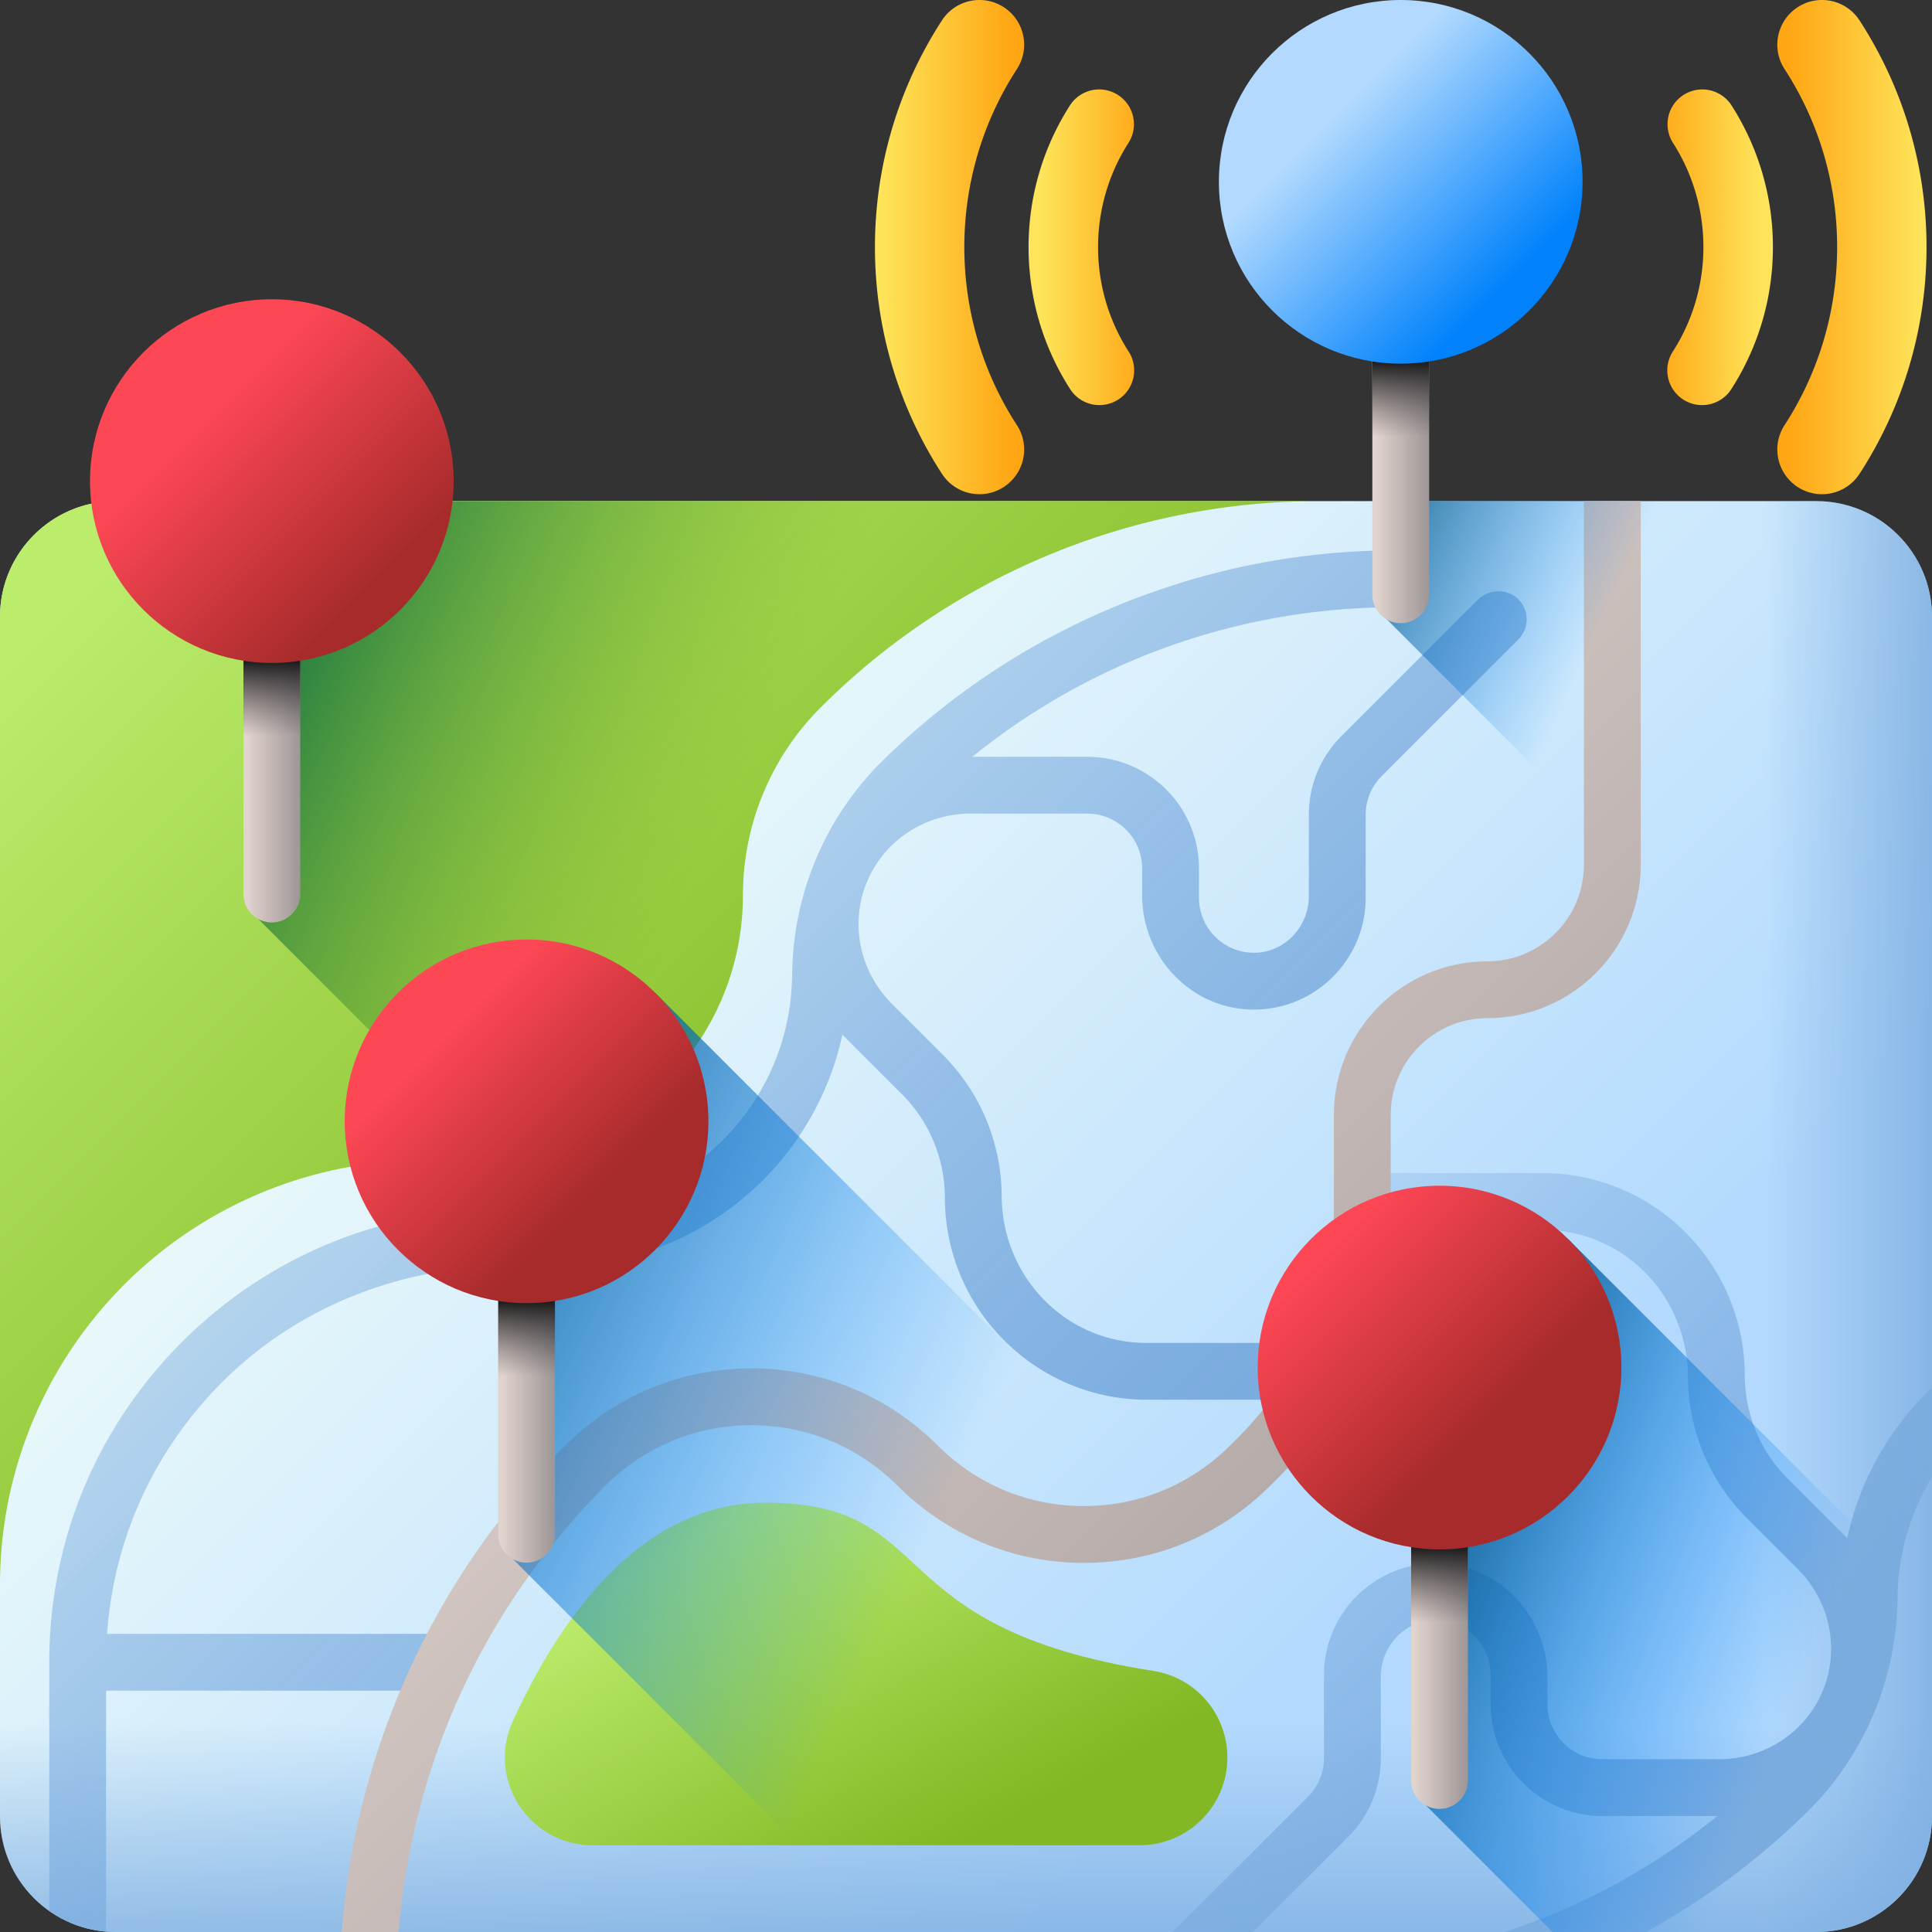<svg xmlns="http://www.w3.org/2000/svg" version="1.1" xmlns:xlink="http://www.w3.org/1999/xlink" width="512"
  height="512" x="0" y="0" viewBox="0 0 510 510" style="enable-background:new 0 0 512 512" xml:space="preserve"
  class="">
  <rect x="0" y="0" width="510" height="510" fill="#333333" stroke="none"/>
  <g>
    <linearGradient id="h" x1="147.629" x2="357.75" y1="213.769" y2="423.89" gradientUnits="userSpaceOnUse">
      <stop offset="0" stop-color="#eaf9fa"></stop>
      <stop offset="1" stop-color="#b3dafe"></stop>
    </linearGradient>
    <linearGradient id="a">
      <stop offset="0" stop-color="#7bacdf" stop-opacity="0"></stop>
      <stop offset="1" stop-color="#7bacdf"></stop>
    </linearGradient>
    <linearGradient xlink:href="#a" id="i" x1="278.819" x2="440.831" y1="307.181" y2="469.194"
      gradientUnits="userSpaceOnUse"></linearGradient>
    <linearGradient xlink:href="#a" id="j" x1="466.107" x2="521.927" y1="321.14" y2="321.14"
      gradientUnits="userSpaceOnUse"></linearGradient>
    <linearGradient xlink:href="#a" id="k" x1="255" x2="255" y1="454.763" y2="529.76" gradientUnits="userSpaceOnUse">
    </linearGradient>
    <linearGradient xlink:href="#a" id="l" x1="13.291" x2="285.307" y1="137.709" y2="409.725"
      gradientUnits="userSpaceOnUse"></linearGradient>
    <linearGradient id="b">
      <stop offset="0" stop-color="#bbec6c"></stop>
      <stop offset="1" stop-color="#81b823"></stop>
    </linearGradient>
    <linearGradient xlink:href="#b" id="m" x1="37.104" x2="230.617" y1="138.304" y2="331.817"
      gradientUnits="userSpaceOnUse"></linearGradient>
    <linearGradient id="n" x1="200.422" x2="72.422" y1="200.033" y2="138.033" gradientUnits="userSpaceOnUse">
      <stop offset="0" stop-color="#78a91f" stop-opacity="0"></stop>
      <stop offset="1" stop-color="#026841"></stop>
    </linearGradient>
    <linearGradient id="c">
      <stop offset="0" stop-color="#e1d3ce"></stop>
      <stop offset="1" stop-color="#9e9797"></stop>
    </linearGradient>
    <linearGradient xlink:href="#c" id="o" x1="184.708" x2="413.595" y1="244.189" y2="473.076"
      gradientUnits="userSpaceOnUse"></linearGradient>
    <linearGradient xlink:href="#b" id="p" x1="194.43" x2="243.763" y1="400.595" y2="491.928"
      gradientUnits="userSpaceOnUse"></linearGradient>
    <linearGradient id="q" x1="415.475" x2="342.331" y1="180.575" y2="145.842" gradientUnits="userSpaceOnUse">
      <stop offset="0" stop-color="#0182fc" stop-opacity="0"></stop>
      <stop offset="1" stop-color="#024c67"></stop>
    </linearGradient>
    <linearGradient xlink:href="#c" id="r" x1="363.259" x2="377.029" y1="119.75" y2="119.75"
      gradientUnits="userSpaceOnUse"></linearGradient>
    <linearGradient id="d">
      <stop offset="0" stop-color="#433f43" stop-opacity="0"></stop>
      <stop offset=".301" stop-color="#3c393c" stop-opacity=".301"></stop>
      <stop offset=".737" stop-color="#292729" stop-opacity=".737"></stop>
      <stop offset="1" stop-color="#1a1a1a"></stop>
    </linearGradient>
    <linearGradient xlink:href="#d" id="s" x1="369.759" x2="369.759" y1="115.333" y2="95.333"
      gradientUnits="userSpaceOnUse"></linearGradient>
    <linearGradient id="t" x1="352.259" x2="397.097" y1="30.5" y2="75.339" gradientUnits="userSpaceOnUse">
      <stop offset="0" stop-color="#b3dafe"></stop>
      <stop offset="1" stop-color="#0182fc"></stop>
    </linearGradient>
    <linearGradient xlink:href="#c" id="u" x1="65.259" x2="79.029" y1="198.75" y2="198.75"
      gradientUnits="userSpaceOnUse"></linearGradient>
    <linearGradient xlink:href="#d" id="v" x1="71.759" x2="71.759" y1="194.333" y2="174.333"
      gradientUnits="userSpaceOnUse"></linearGradient>
    <linearGradient id="e">
      <stop offset="0" stop-color="#fd4755"></stop>
      <stop offset="1" stop-color="#a72b2b"></stop>
    </linearGradient>
    <linearGradient xlink:href="#e" id="w" x1="54.259" x2="99.097" y1="109.5" y2="154.339"
      gradientUnits="userSpaceOnUse"></linearGradient>
    <linearGradient id="f">
      <stop offset="0" stop-color="#0182fc" stop-opacity="0"></stop>
      <stop offset=".151" stop-color="#0180f7" stop-opacity=".151"></stop>
      <stop offset=".317" stop-color="#017cea" stop-opacity=".317"></stop>
      <stop offset=".49" stop-color="#0174d4" stop-opacity=".49"></stop>
      <stop offset=".668" stop-color="#0268b6" stop-opacity=".668"></stop>
      <stop offset=".847" stop-color="#025a8f" stop-opacity=".847"></stop>
      <stop offset="1" stop-color="#024c67"></stop>
    </linearGradient>
    <linearGradient xlink:href="#f" id="x" x1="245.543" x2="94.21" y1="406.458" y2="333.124"
      gradientUnits="userSpaceOnUse"></linearGradient>
    <linearGradient xlink:href="#c" id="y" x1="132.5" x2="146.27" y1="367.75" y2="367.75"
      gradientUnits="userSpaceOnUse"></linearGradient>
    <linearGradient xlink:href="#d" id="z" x1="139" x2="139" y1="363.333" y2="343.333" gradientUnits="userSpaceOnUse">
    </linearGradient>
    <linearGradient xlink:href="#e" id="A" x1="116.5" x2="157.787" y1="273.5" y2="314.787"
      gradientUnits="userSpaceOnUse"></linearGradient>
    <linearGradient xlink:href="#f" id="B" x1="476.172" x2="365.672" y1="443.545" y2="400.545"
      gradientUnits="userSpaceOnUse"></linearGradient>
    <linearGradient xlink:href="#c" id="C" x1="373.5" x2="387.27" y1="432.75" y2="432.75"
      gradientUnits="userSpaceOnUse"></linearGradient>
    <linearGradient xlink:href="#d" id="D" x1="380" x2="380" y1="428.333" y2="408.333" gradientUnits="userSpaceOnUse">
    </linearGradient>
    <linearGradient xlink:href="#e" id="E" x1="349.5" x2="393.869" y1="330.5" y2="374.869"
      gradientUnits="userSpaceOnUse"></linearGradient>
    <linearGradient id="g">
      <stop offset="0" stop-color="#fee45a"></stop>
      <stop offset="1" stop-color="#fea613"></stop>
    </linearGradient>
    <linearGradient xlink:href="#g" id="F" x1="1190.092" x2="1190.092" y1="-3084.763" y2="-3056.943"
      gradientTransform="rotate(90 -747.558 -1872.42)" gradientUnits="userSpaceOnUse"></linearGradient>
    <linearGradient xlink:href="#g" id="G" x1="1190.092" x2="1190.092" y1="-3127.008" y2="-3092.303"
      gradientTransform="rotate(90 -747.558 -1872.42)" gradientUnits="userSpaceOnUse"></linearGradient>
    <linearGradient xlink:href="#g" id="H" x1="1190.092" x2="1190.092" y1="-2735.805" y2="-2707.985"
      gradientTransform="matrix(0 1 1 0 3010.539 -1124.862)" gradientUnits="userSpaceOnUse"></linearGradient>
    <linearGradient xlink:href="#g" id="I" x1="1190.092" x2="1190.092" y1="-2778.05" y2="-2743.345"
      gradientTransform="matrix(0 1 1 0 3010.539 -1124.862)" gradientUnits="userSpaceOnUse"></linearGradient>
    <path fill="url(#h)"
      d="M479.437 510H30.563C13.684 510 0 496.316 0 479.437V162.843c0-16.88 13.684-30.563 30.563-30.563h448.873c16.88 0 30.563 13.684 30.563 30.563v316.594C510 496.316 496.316 510 479.437 510z"
      opacity="1" data-original="url(#h)" class=""></path>
    <path fill="url(#i)"
      d="M510 366.282c-11.063 10.535-19.032 24.292-22.368 39.756l-15.807-15.807c-7.224-7.224-11.234-17.027-11.25-27.243-.046-29.411-23.987-53.325-53.408-53.325h-41.853c-4.107 0-7.688 3.165-7.811 7.269a7.5 7.5 0 0 0 7.497 7.731h42.343c21.299 0 38.112 17.424 38.233 38.722.081 14.148 5.629 27.438 15.643 37.452l13.377 13.377c8.367 8.367 11.128 20.963 6.638 31.91l-.163.395c-4.566 10.917-15.425 17.871-27.258 17.871H423c-8.008 0-14.5-6.492-14.5-14.5v-7.099c0-16.052-12.562-29.638-28.608-30.114-16.672-.495-30.392 12.924-30.392 29.487v21.887a14.5 14.5 0 0 1-4.247 10.253L309.558 510h21.213l25.089-25.089c5.572-5.572 8.641-12.98 8.641-20.86v-21.466c0-7.798 5.98-14.518 13.769-14.903 8.326-.411 15.231 6.245 15.231 14.482v7.727c0 16.292 13.207 29.5 29.5 29.5h30.333c-16.856 13.63-35.835 23.944-56.129 30.609h37.252c16.022-8.781 30.675-19.757 43.723-32.804a80.218 80.218 0 0 0 22.674-53.79l.071-2.693A62.183 62.183 0 0 1 510 389.919z"
      opacity="1" data-original="url(#i)"></path>
    <path fill="url(#j)"
      d="M479.437 132.28h-98.826V510h98.826c16.88 0 30.563-13.684 30.563-30.563V162.843c0-16.88-13.684-30.563-30.563-30.563z"
      opacity="1" data-original="url(#j)"></path>
    <path fill="url(#k)"
      d="M0 363.268v116.169C0 496.316 13.684 510 30.563 510h448.873c16.88 0 30.563-13.684 30.563-30.563V363.268z"
      opacity="1" data-original="url(#k)"></path>
    <path fill="url(#l)"
      d="m389.974 158.42-35.833 35.833c-5.572 5.572-8.641 12.98-8.641 20.86v21.466c0 7.798-5.98 14.518-13.769 14.903-8.326.411-15.231-6.244-15.231-14.482v-7.727c0-16.292-13.207-29.5-29.5-29.5h-30.333c31.577-25.534 70.602-39.44 111.772-39.494 4.071-.005 7.604-3.178 7.738-7.246a7.5 7.5 0 0 0-7.496-7.754c-25.547 0-50.467 4.957-74.07 14.733-23.601 9.776-44.728 23.892-62.791 41.956a80.22 80.22 0 0 0-22.674 53.79l-.072 2.693c-.899 33.848-28.596 60.819-62.455 60.819H132.53c-31.928 0-61.945 12.433-84.521 35.01C25.434 376.857 13 406.875 13 438.802v65.64a30.385 30.385 0 0 0 15 5.443v-63.583h86.686c4.107 0 7.688-3.164 7.811-7.269a7.5 7.5 0 0 0-7.497-7.731H28.266c1.778-25.251 12.516-48.737 30.683-66.746 19.844-19.671 46.932-30.285 74.874-30.285h12.797c37.122 0 68.218-26.242 75.748-61.146l15.807 15.807c7.224 7.224 11.234 17.028 11.25 27.243.046 29.411 23.987 53.325 53.408 53.325h41.853c4.107 0 7.688-3.164 7.811-7.269A7.5 7.5 0 0 0 345 354.5h-42.343c-21.299 0-38.112-17.424-38.233-38.722-.081-14.148-5.629-27.438-15.643-37.452l-13.377-13.377c-8.367-8.367-11.128-20.963-6.638-31.91l.163-.395c4.566-10.916 15.425-17.871 27.258-17.871H287c8.008 0 14.5 6.492 14.5 14.5v7.099c0 16.052 12.562 29.638 28.608 30.114 16.672.495 30.392-12.923 30.392-29.486v-21.887a14.5 14.5 0 0 1 4.247-10.253l36.056-36.056a7.5 7.5 0 0 0-.166-10.767c-2.989-2.816-7.759-2.521-10.663.383z"
      opacity="1" data-original="url(#l)"></path>
    <path fill="url(#m)"
      d="M30.563 132.28C13.684 132.28 0 145.963 0 162.843v255.459a112.03 112.03 0 0 1 112.031-112.031h14.089c38.66 0 70-31.34 70-70a69.997 69.997 0 0 1 20.503-49.497 186.052 186.052 0 0 1 131.559-54.494z"
      opacity="1" data-original="url(#m)"></path>
    <path fill="url(#n)"
      d="m67.092 241.5 64.535 64.535c36.083-2.811 64.493-32.959 64.493-69.764a69.997 69.997 0 0 1 20.503-49.497 186.052 186.052 0 0 1 131.559-54.494H67.092z"
      opacity="1" data-original="url(#n)"></path>
    <path fill="url(#o)"
      d="M418.111 132.28v95.995c0 14.06-11.438 25.499-25.498 25.499-22.331 0-40.499 18.167-40.499 40.498v24.316c0 22.941-8.934 44.508-25.155 60.729l-2.272 2.272c-10.302 10.302-24 15.976-38.569 15.976-14.57 0-28.268-5.674-38.57-15.976-13.135-13.136-30.6-20.37-49.176-20.37s-36.041 7.234-49.176 20.37c-18.981 18.981-33.815 41.181-44.087 65.981-8.299 20.033-13.288 40.972-14.901 62.43h15.047c3.578-44.511 22.622-85.88 54.547-117.805 10.302-10.302 24-15.976 38.57-15.976s28.267 5.674 38.569 15.976c13.135 13.136 30.6 20.37 49.176 20.37s36.041-7.234 49.176-20.37l2.272-2.272c19.055-19.054 29.548-44.388 29.548-71.336v-24.316c0-14.06 11.438-25.498 25.499-25.498 22.331 0 40.498-18.167 40.498-40.499V132.28z"
      opacity="1" data-original="url(#o)"></path>
    <path fill="url(#p)"
      d="M324 463.942c0 12.785-10.365 23.15-23.15 23.15H156.445c-16.842 0-28.063-17.41-21.078-32.736 11.797-25.884 33.114-57.686 66.646-57.686 46.715 0 29.022 32.957 102.494 44.414C315.743 442.836 324 452.569 324 463.942z"
      opacity="1" data-original="url(#p)"></path>
    <path fill="url(#q)" d="M510 162.843c0-16.879-13.684-30.563-30.563-30.563H365.092v30.22L510 307.408z" opacity="1"
      data-original="url(#q)"></path>
    <path fill="url(#r)" d="M369.759 75a7.5 7.5 0 0 0-7.5 7.5V157a7.5 7.5 0 0 0 15 0V82.5a7.5 7.5 0 0 0-7.5-7.5z"
      opacity="1" data-original="url(#r)"></path>
    <path fill="url(#s)" d="M369.759 75a7.5 7.5 0 0 0-7.5 7.5V136h15V82.5a7.5 7.5 0 0 0-7.5-7.5z" opacity="1"
      data-original="url(#s)"></path>
    <circle cx="369.759" cy="48" r="48" fill="url(#t)" opacity="1" data-original="url(#t)"></circle>
    <path fill="url(#u)" d="M71.759 154a7.5 7.5 0 0 0-7.5 7.5V236a7.5 7.5 0 0 0 15 0v-74.5a7.5 7.5 0 0 0-7.5-7.5z"
      opacity="1" data-original="url(#u)"></path>
    <path fill="url(#v)" d="M71.759 154a7.5 7.5 0 0 0-7.5 7.5V215h15v-53.5a7.5 7.5 0 0 0-7.5-7.5z" opacity="1"
      data-original="url(#v)"></path>
    <circle cx="71.759" cy="127" r="48" fill="url(#w)" opacity="1" data-original="url(#w)"></circle>
    <path fill="url(#x)" d="M172.941 262.059s-37.056-.036-38.608 0V410.5l99.5 99.5h187.049z" opacity="1"
      data-original="url(#x)"></path>
    <path fill="url(#y)" d="M139 323a7.5 7.5 0 0 0-7.5 7.5V405a7.5 7.5 0 0 0 15 0v-74.5a7.5 7.5 0 0 0-7.5-7.5z"
      opacity="1" data-original="url(#y)"></path>
    <path fill="url(#z)" d="M139 323a7.5 7.5 0 0 0-7.5 7.5V384h15v-53.5a7.5 7.5 0 0 0-7.5-7.5z" opacity="1"
      data-original="url(#z)"></path>
    <circle cx="139" cy="296" r="48" fill="url(#A)" opacity="1" data-original="url(#A)"></circle>
    <path fill="url(#B)"
      d="M510 479.437v-56.319l-96.059-96.059s-37.056-.036-38.608 0V475.5l34.5 34.5h69.603c16.88 0 30.564-13.684 30.564-30.563z"
      opacity="1" data-original="url(#B)"></path>
    <path fill="url(#C)" d="M380 388a7.5 7.5 0 0 0-7.5 7.5V470a7.5 7.5 0 0 0 15 0v-74.5a7.5 7.5 0 0 0-7.5-7.5z"
      opacity="1" data-original="url(#C)"></path>
    <path fill="url(#D)" d="M380 388a7.5 7.5 0 0 0-7.5 7.5V449h15v-53.5a7.5 7.5 0 0 0-7.5-7.5z" opacity="1"
      data-original="url(#D)"></path>
    <circle cx="380" cy="361" r="48" fill="url(#E)" opacity="1" data-original="url(#E)"></circle>
    <path fill="url(#F)"
      d="M457.022 102.721c7.185-11.183 10.983-24.147 10.983-37.492s-3.798-26.309-10.982-37.492a9.176 9.176 0 0 0-15.439 9.919c5.28 8.218 8.071 17.753 8.071 27.573s-2.791 19.355-8.071 27.573a9.132 9.132 0 0 0-1.457 4.951 9.167 9.167 0 0 0 4.217 7.728c4.263 2.739 9.94 1.504 12.678-2.76z"
      opacity="1" data-original="url(#F)"></path>
    <path fill="url(#G)"
      d="M490.858 125.086c11.577-17.824 17.696-38.522 17.696-59.857s-6.119-42.033-17.696-59.857c-3.549-5.464-10.855-7.016-16.319-3.468-5.464 3.549-7.016 10.856-3.467 16.319 9.086 13.989 13.888 30.243 13.888 47.006 0 16.762-4.803 33.017-13.888 47.006a11.742 11.742 0 0 0-1.905 6.414c0 3.861 1.893 7.645 5.373 9.904 5.464 3.549 12.77 1.997 16.318-3.467z"
      opacity="1" data-original="url(#G)"></path>
    <path fill="url(#H)"
      d="M282.495 102.721c-7.185-11.183-10.983-24.147-10.983-37.492s3.798-26.309 10.982-37.492a9.176 9.176 0 0 1 15.439 9.919c-5.28 8.218-8.071 17.753-8.071 27.573s2.791 19.355 8.071 27.573a9.132 9.132 0 0 1 1.457 4.951 9.167 9.167 0 0 1-4.217 7.728 9.174 9.174 0 0 1-12.678-2.76z"
      opacity="1" data-original="url(#H)"></path>
    <path fill="url(#I)"
      d="M248.659 125.086c-11.577-17.824-17.696-38.522-17.696-59.857s6.119-42.033 17.696-59.857c3.549-5.464 10.855-7.016 16.319-3.468 5.464 3.549 7.016 10.856 3.467 16.319-9.086 13.989-13.888 30.243-13.888 47.006 0 16.762 4.803 33.017 13.888 47.006a11.742 11.742 0 0 1 1.905 6.414c0 3.861-1.893 7.645-5.373 9.904-5.464 3.549-12.77 1.997-16.318-3.467z"
      opacity="1" data-original="url(#I)"></path>
  </g>
</svg>